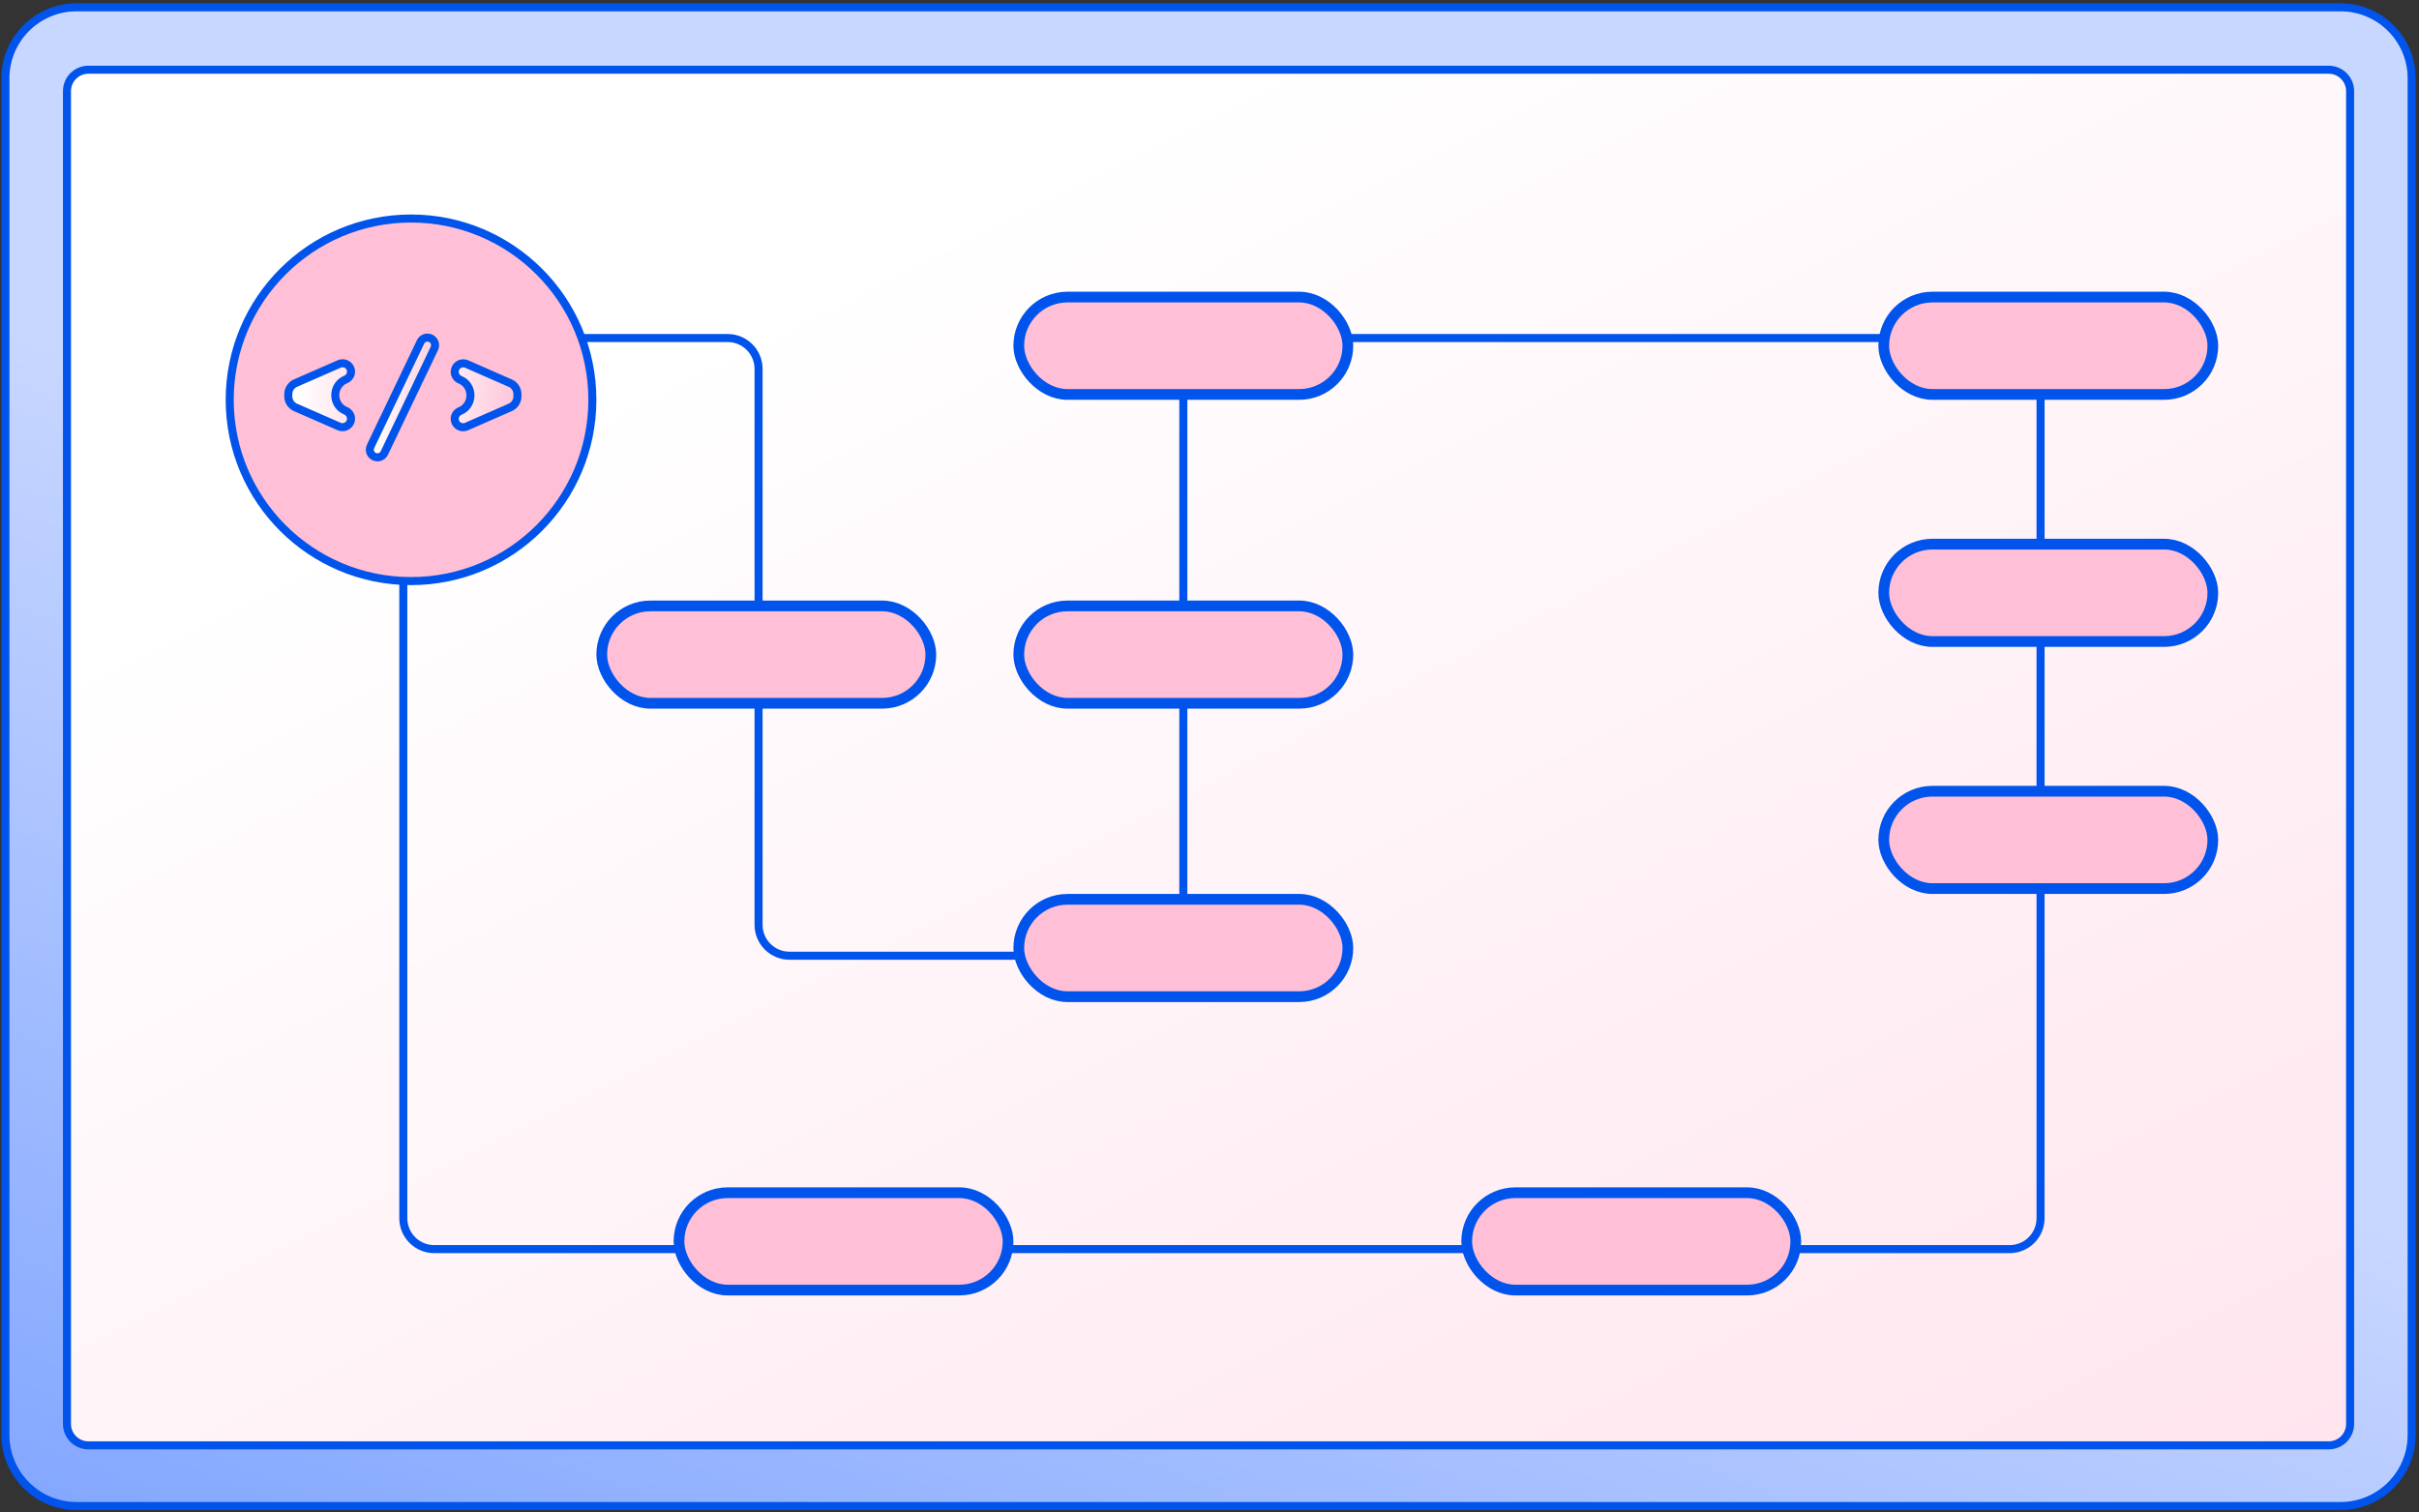 <svg width="451" height="282" viewBox="0 0 451 282" fill="none" xmlns="http://www.w3.org/2000/svg">
<rect x="0" y="0" width="451" height="282" fill="#333333" stroke="none"/>
<path d="M14.26 1.364H436.382C443.7 1.364 449.632 7.296 449.632 14.614V267.597C449.632 274.914 443.7 280.847 436.382 280.847H14.26C6.942 280.847 1.01 274.914 1.01 267.597V14.614C1.01 7.296 6.942 1.364 14.26 1.364Z" fill="#0054EC"/>
<path d="M14.26 1.364H436.382C443.7 1.364 449.632 7.296 449.632 14.614V267.597C449.632 274.914 443.7 280.847 436.382 280.847H14.26C6.942 280.847 1.01 274.914 1.01 267.597V14.614C1.01 7.296 6.942 1.364 14.26 1.364Z" fill="url(#paint0_linear_113_251)"/>
<path d="M14.26 1.364H436.382C443.7 1.364 449.632 7.296 449.632 14.614V267.597C449.632 274.914 443.7 280.847 436.382 280.847H14.26C6.942 280.847 1.01 274.914 1.01 267.597V14.614C1.01 7.296 6.942 1.364 14.26 1.364Z" stroke="#0054EC" stroke-width="1.5"/>
<path d="M438.156 265.538V17C438.156 14.791 436.365 13 434.156 13L16.486 13C14.277 13 12.486 14.791 12.486 17V265.538C12.486 267.748 14.277 269.538 16.486 269.538H434.156C436.365 269.538 438.156 267.748 438.156 265.538Z" fill="white"/>
<path d="M438.156 265.538V17C438.156 14.791 436.365 13 434.156 13L16.486 13C14.277 13 12.486 14.791 12.486 17V265.538C12.486 267.748 14.277 269.538 16.486 269.538H434.156C436.365 269.538 438.156 267.748 438.156 265.538Z" fill="url(#paint1_linear_113_251)"/>
<path d="M438.156 265.538V17C438.156 14.791 436.365 13 434.156 13L16.486 13C14.277 13 12.486 14.791 12.486 17V265.538C12.486 267.748 14.277 269.538 16.486 269.538H434.156C436.365 269.538 438.156 267.748 438.156 265.538Z" stroke="#0054EC" stroke-width="1.5" stroke-linecap="round" stroke-linejoin="round"/>
<path d="M75.194 103.354V227.181C75.194 230.362 77.773 232.941 80.954 232.941H374.684C377.865 232.941 380.444 230.362 380.444 227.181V178.226V163.828V73.117V63.038H220.62V178.226H147.187C144.006 178.226 141.428 175.648 141.428 172.467V68.797C141.428 65.616 138.849 63.038 135.668 63.038H82.394" stroke="#0054EC" stroke-width="1.5" stroke-linecap="round"/>
<rect x="126.589" y="222.422" width="61.354" height="18.158" rx="9.079" fill="#FFBFD6" stroke="#0054EC" stroke-width="2"/>
<rect x="273.455" y="222.422" width="61.354" height="18.158" rx="9.079" fill="#FFBFD6" stroke="#0054EC" stroke-width="2"/>
<rect x="351.207" y="147.549" width="61.354" height="18.158" rx="9.079" fill="#FFBFD6" stroke="#0054EC" stroke-width="2"/>
<rect x="351.207" y="101.474" width="61.354" height="18.158" rx="9.079" fill="#FFBFD6" stroke="#0054EC" stroke-width="2"/>
<rect x="351.207" y="55.398" width="61.354" height="18.158" rx="9.079" fill="#FFBFD6" stroke="#0054EC" stroke-width="2"/>
<rect x="189.943" y="55.398" width="61.354" height="18.158" rx="9.079" fill="#FFBFD6" stroke="#0054EC" stroke-width="2"/>
<rect x="189.943" y="112.993" width="61.354" height="18.158" rx="9.079" fill="#FFBFD6" stroke="#0054EC" stroke-width="2"/>
<rect x="189.943" y="167.707" width="61.354" height="18.158" rx="9.079" fill="#FFBFD6" stroke="#0054EC" stroke-width="2"/>
<rect x="112.191" y="112.993" width="61.354" height="18.158" rx="9.079" fill="#FFBFD6" stroke="#0054EC" stroke-width="2"/>
<circle cx="76.634" cy="74.557" r="33.807" fill="#FFBFD6" stroke="#0054EC" stroke-width="1.5"/>
<path d="M63.249 67.872C64.284 67.419 65.444 68.177 65.444 69.307C65.444 69.937 65.053 70.516 64.462 70.759C61.87 71.825 61.845 75.534 64.452 76.606C65.05 76.852 65.444 77.438 65.444 78.078C65.444 79.223 64.268 79.991 63.219 79.532L55.096 75.975C54.278 75.616 53.748 74.807 53.748 73.913V73.504C53.749 72.61 54.278 71.802 55.096 71.443L63.249 67.872Z" fill="#FFBFD6"/>
<path d="M63.249 67.872C64.284 67.419 65.444 68.177 65.444 69.307C65.444 69.937 65.053 70.516 64.462 70.759C61.87 71.825 61.845 75.534 64.452 76.606C65.05 76.852 65.444 77.438 65.444 78.078C65.444 79.223 64.268 79.991 63.219 79.532L55.096 75.975C54.278 75.616 53.748 74.807 53.748 73.913V73.504C53.749 72.61 54.278 71.802 55.096 71.443L63.249 67.872Z" fill="url(#paint2_linear_113_251)"/>
<path d="M63.249 67.872C64.284 67.419 65.444 68.177 65.444 69.307C65.444 69.937 65.053 70.516 64.462 70.759C61.87 71.825 61.845 75.534 64.452 76.606C65.05 76.852 65.444 77.438 65.444 78.078C65.444 79.223 64.268 79.991 63.219 79.532L55.096 75.975C54.278 75.616 53.748 74.807 53.748 73.913V73.504C53.749 72.61 54.278 71.802 55.096 71.443L63.249 67.872Z" stroke="#0054EC" stroke-width="1.5"/>
<path d="M79.693 62.952C80.675 62.952 81.341 63.913 81.048 64.811L80.977 64.99L71.655 84.475C71.418 84.969 70.919 85.284 70.371 85.284C69.323 85.284 68.635 84.191 69.086 83.246L78.409 63.762C78.645 63.267 79.145 62.952 79.693 62.952Z" fill="#FFBFD6"/>
<path d="M79.693 62.952C80.675 62.952 81.341 63.913 81.048 64.811L80.977 64.99L71.655 84.475C71.418 84.969 70.919 85.284 70.371 85.284C69.323 85.284 68.635 84.191 69.086 83.246L78.409 63.762C78.645 63.267 79.145 62.952 79.693 62.952Z" fill="url(#paint3_linear_113_251)"/>
<path d="M79.693 62.952C80.675 62.952 81.341 63.913 81.048 64.811L80.977 64.99L71.655 84.475C71.418 84.969 70.919 85.284 70.371 85.284C69.323 85.284 68.635 84.191 69.086 83.246L78.409 63.762C78.645 63.267 79.145 62.952 79.693 62.952Z" stroke="#0054EC" stroke-width="1.5"/>
<path d="M84.776 69.34C84.776 68.266 85.809 67.524 86.803 67.814L87.001 67.886L95.123 71.444C95.941 71.802 96.47 72.611 96.47 73.504V73.914C96.47 74.807 95.941 75.617 95.123 75.975L86.97 79.546C85.936 79.999 84.776 79.241 84.776 78.112C84.776 77.521 85.118 76.975 85.648 76.709L85.756 76.66C88.349 75.594 88.374 71.884 85.767 70.812C85.169 70.566 84.776 69.981 84.776 69.34Z" fill="#FFBFD6"/>
<path d="M84.776 69.34C84.776 68.266 85.809 67.524 86.803 67.814L87.001 67.886L95.123 71.444C95.941 71.802 96.47 72.611 96.47 73.504V73.914C96.47 74.807 95.941 75.617 95.123 75.975L86.97 79.546C85.936 79.999 84.776 79.241 84.776 78.112C84.776 77.521 85.118 76.975 85.648 76.709L85.756 76.66C88.349 75.594 88.374 71.884 85.767 70.812C85.169 70.566 84.776 69.981 84.776 69.34Z" fill="url(#paint4_linear_113_251)"/>
<path d="M84.776 69.34C84.776 68.266 85.809 67.524 86.803 67.814L87.001 67.886L95.123 71.444C95.941 71.802 96.47 72.611 96.47 73.504V73.914C96.47 74.807 95.941 75.617 95.123 75.975L86.97 79.546C85.936 79.999 84.776 79.241 84.776 78.112C84.776 77.521 85.118 76.975 85.648 76.709L85.756 76.66C88.349 75.594 88.374 71.884 85.767 70.812C85.169 70.566 84.776 69.981 84.776 69.34Z" stroke="#0054EC" stroke-width="1.5"/>
<defs>
<linearGradient id="paint0_linear_113_251" x1="-155.526" y1="0.614" x2="-294.372" y2="367.273" gradientUnits="userSpaceOnUse">
<stop stop-color="#C8D7FF"/>
<stop offset="1" stop-color="#457CFF"/>
</linearGradient>
<linearGradient id="paint1_linear_113_251" x1="20" y1="13.164" x2="415.785" y2="801.747" gradientUnits="userSpaceOnUse">
<stop offset="0.107" stop-color="white"/>
<stop offset="1" stop-color="#FFBFD6"/>
</linearGradient>
<linearGradient id="paint2_linear_113_251" x1="55.817" y1="76.5" x2="77.263" y2="76.818" gradientUnits="userSpaceOnUse">
<stop stop-color="white"/>
<stop offset="1" stop-color="#FFBFD6"/>
</linearGradient>
<linearGradient id="paint3_linear_113_251" x1="70.386" y1="78.305" x2="81.808" y2="79.817" gradientUnits="userSpaceOnUse">
<stop stop-color="white"/>
<stop offset="1" stop-color="#FFBFD6"/>
</linearGradient>
<linearGradient id="paint4_linear_113_251" x1="79.287" y1="76.353" x2="97.479" y2="76.503" gradientUnits="userSpaceOnUse">
<stop stop-color="white"/>
<stop offset="1" stop-color="#FFBFD6"/>
</linearGradient>
</defs>
</svg>
